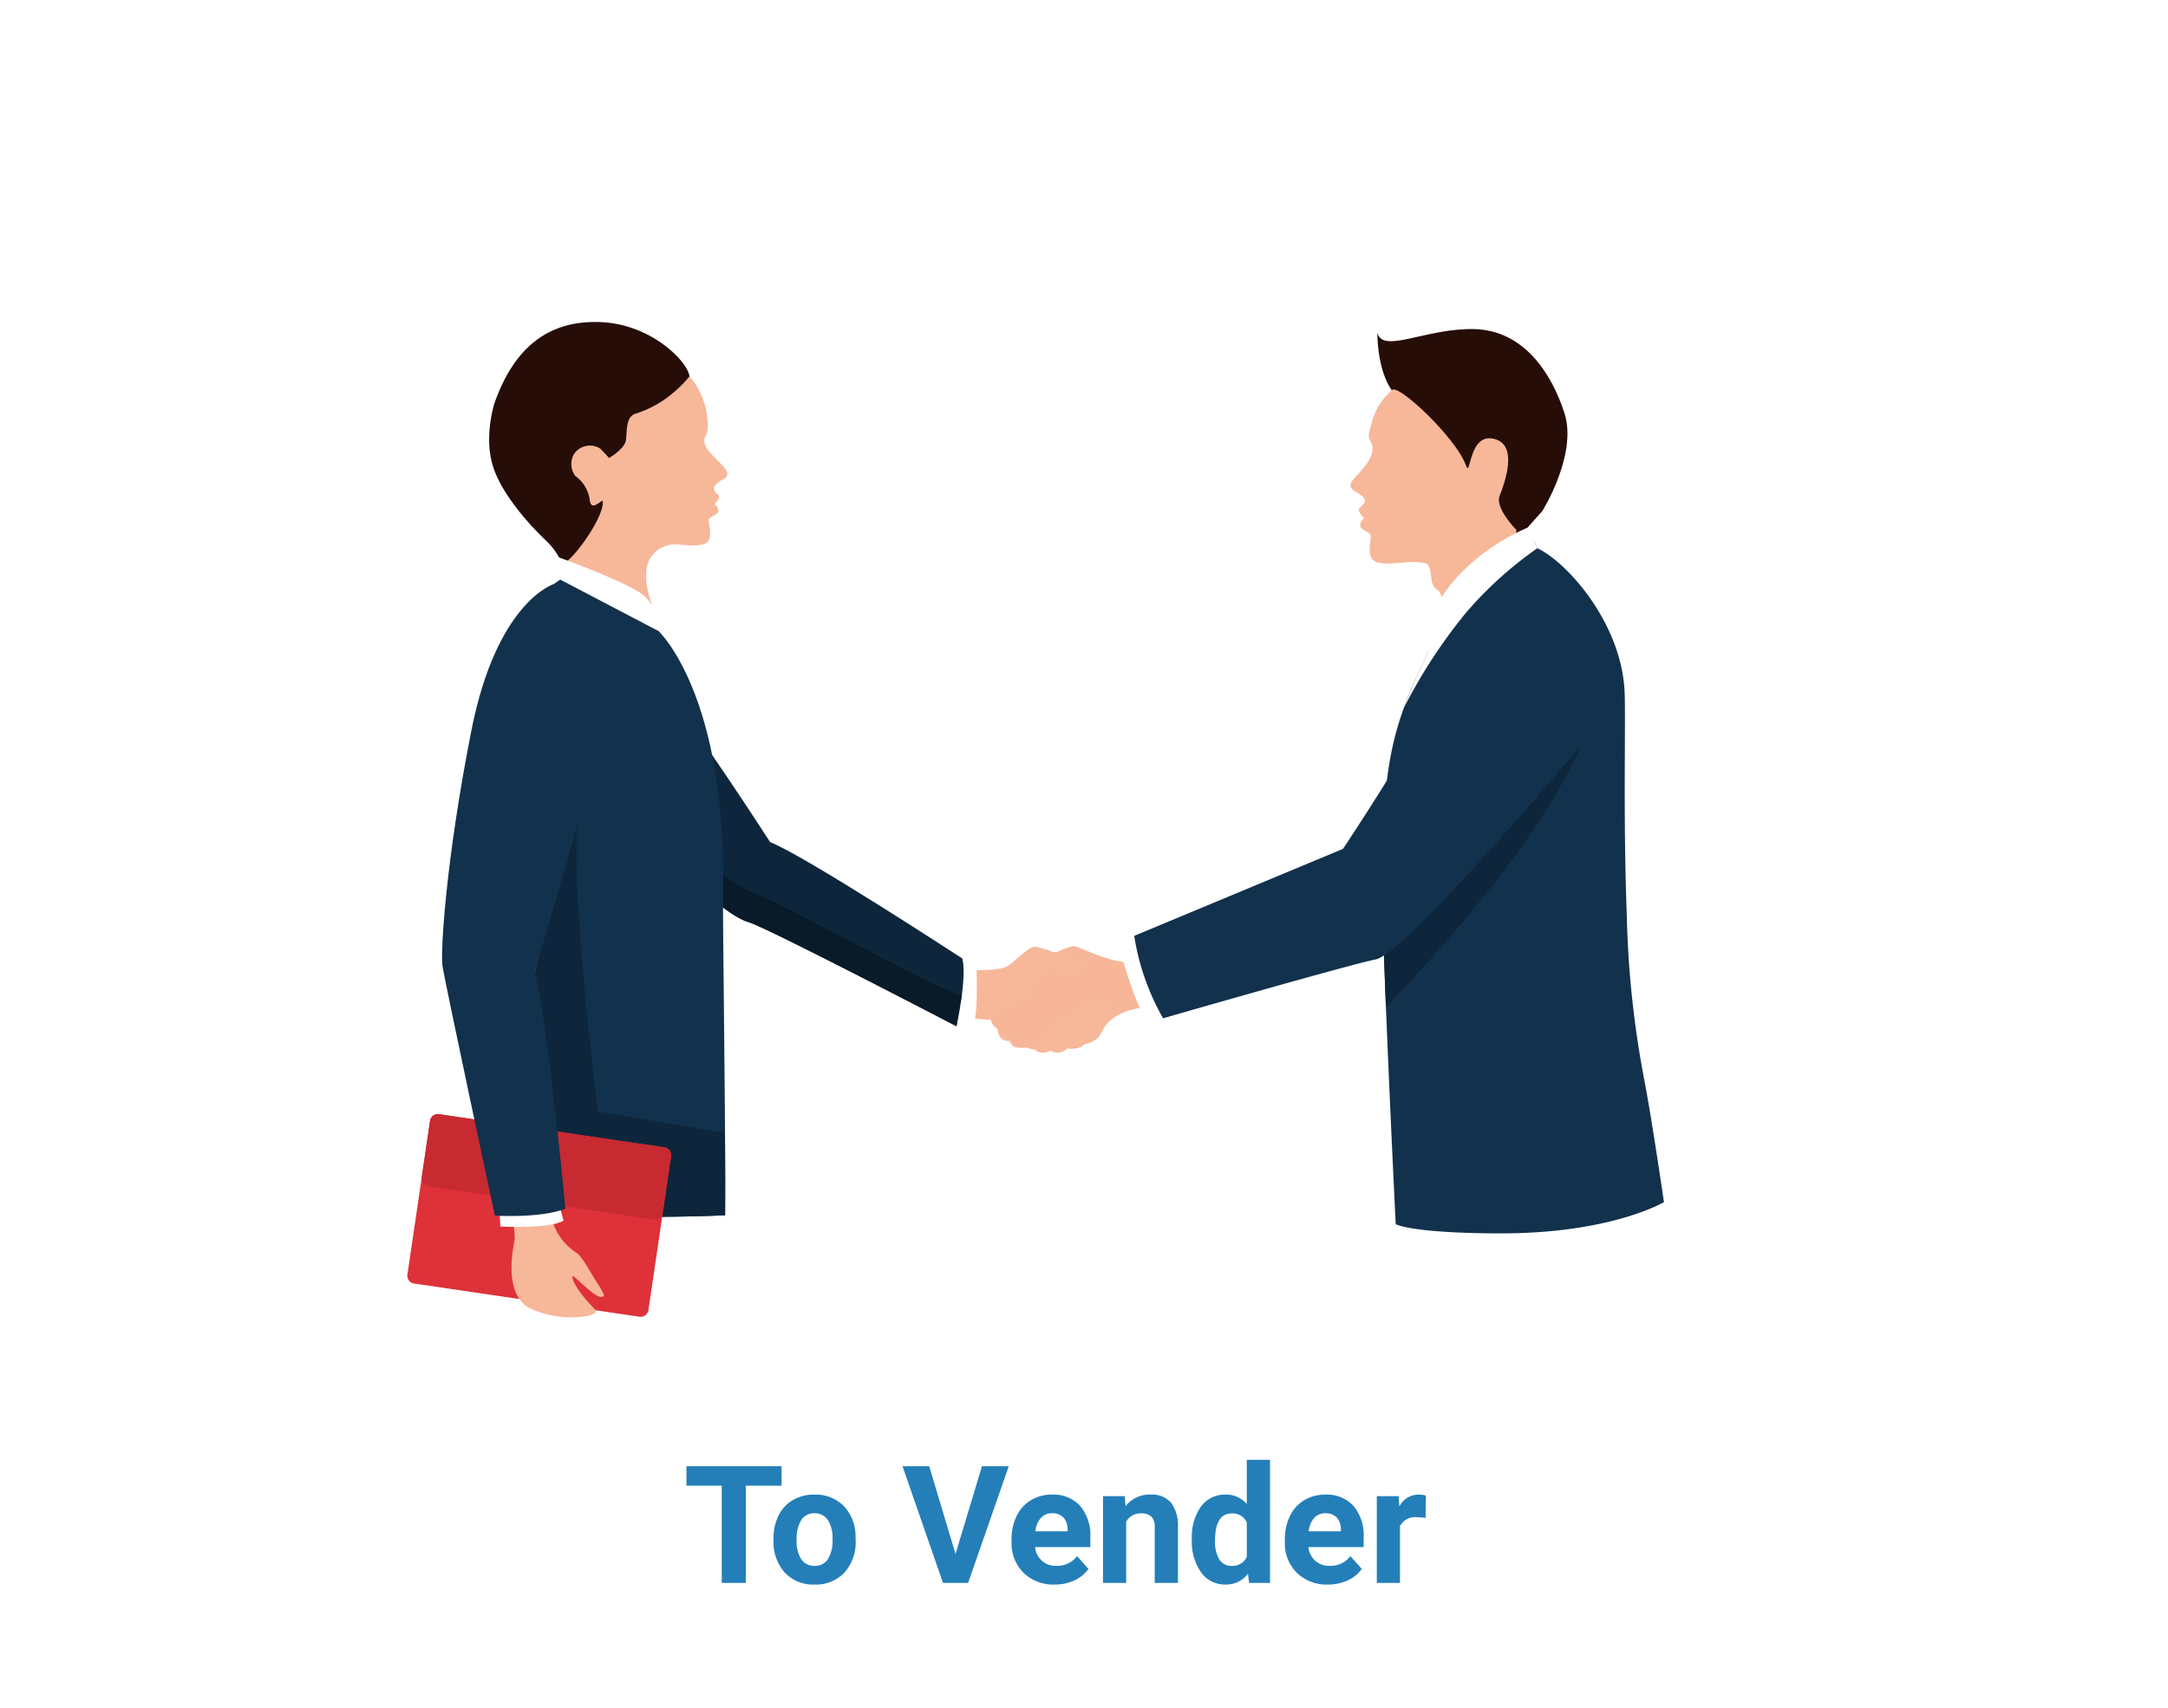 <svg xmlns="http://www.w3.org/2000/svg" xmlns:xlink="http://www.w3.org/1999/xlink" width="330" height="260" viewBox="0 0 330 260">
  <defs>
    <linearGradient id="linear-gradient" x1="6.088" y1="0.747" x2="6.109" y2="3.163" gradientUnits="objectBoundingBox">
      <stop offset="0" stop-color="#007ac3"/>
      <stop offset="1" stop-color="#0057a2"/>
    </linearGradient>
  </defs>
  <g id="グループ_255" data-name="グループ 255" transform="translate(-415 -1599)">
    <path id="パス_8" data-name="パス 8" d="M0,0H330V260H0Z" transform="translate(415 1599)" fill="#fff"/>
    <path id="パス_221" data-name="パス 221" d="M14.966-14.807H9.521V0H5.859V-14.807H.488v-2.966H14.966ZM13.733-6.726a7.833,7.833,0,0,1,.757-3.5,5.54,5.54,0,0,1,2.179-2.38,6.357,6.357,0,0,1,3.3-.842,6.014,6.014,0,0,1,4.364,1.636,6.565,6.565,0,0,1,1.886,4.443l.024.9a6.9,6.9,0,0,1-1.7,4.877A5.9,5.9,0,0,1,20,.244a5.927,5.927,0,0,1-4.559-1.831,7.025,7.025,0,0,1-1.7-4.98Zm3.528.25A4.937,4.937,0,0,0,17.969-3.6,2.336,2.336,0,0,0,20-2.6a2.341,2.341,0,0,0,2-.984,5.4,5.4,0,0,0,.72-3.148A4.888,4.888,0,0,0,22-9.593a2.341,2.341,0,0,0-2.026-1.015,2.3,2.3,0,0,0-2,1.009A5.493,5.493,0,0,0,17.261-6.476ZM41.443-4.407l4.028-13.367h4.077L43.359,0H39.539L33.374-17.773h4.065ZM56.531.244A6.484,6.484,0,0,1,51.8-1.538a6.335,6.335,0,0,1-1.825-4.749v-.342a7.979,7.979,0,0,1,.769-3.558A5.644,5.644,0,0,1,52.924-12.6a6.116,6.116,0,0,1,3.217-.848,5.482,5.482,0,0,1,4.266,1.709A6.944,6.944,0,0,1,61.963-6.9v1.44H53.552a3.277,3.277,0,0,0,1.031,2.075,3.118,3.118,0,0,0,2.179.781,3.808,3.808,0,0,0,3.186-1.477l1.733,1.941A5.3,5.3,0,0,1,59.534-.385,7.049,7.049,0,0,1,56.531.244Zm-.4-10.852a2.2,2.2,0,0,0-1.7.711,3.682,3.682,0,0,0-.836,2.035H58.5v-.282a2.626,2.626,0,0,0-.635-1.821A2.274,2.274,0,0,0,56.128-10.608Zm11.084-2.6.11,1.526a4.611,4.611,0,0,1,3.8-1.77,3.832,3.832,0,0,1,3.125,1.233,5.752,5.752,0,0,1,1.05,3.687V0H71.765V-8.447a2.289,2.289,0,0,0-.488-1.63,2.186,2.186,0,0,0-1.624-.507,2.427,2.427,0,0,0-2.234,1.27V0H63.892V-13.208ZM77.417-6.7A7.96,7.96,0,0,1,78.8-11.621a4.5,4.5,0,0,1,3.79-1.831,4.045,4.045,0,0,1,3.186,1.44V-18.75h3.54V0H86.133l-.171-1.4A4.151,4.151,0,0,1,82.568.244a4.483,4.483,0,0,1-3.741-1.837A8.216,8.216,0,0,1,77.417-6.7Zm3.528.263a5.214,5.214,0,0,0,.647,2.849,2.108,2.108,0,0,0,1.88.99,2.361,2.361,0,0,0,2.307-1.381V-9.2A2.327,2.327,0,0,0,83.5-10.583Q80.945-10.583,80.945-6.439ZM98.132.244A6.484,6.484,0,0,1,93.4-1.538a6.335,6.335,0,0,1-1.825-4.749v-.342a7.979,7.979,0,0,1,.769-3.558A5.644,5.644,0,0,1,94.525-12.6a6.116,6.116,0,0,1,3.217-.848,5.482,5.482,0,0,1,4.266,1.709A6.944,6.944,0,0,1,103.564-6.9v1.44H95.154a3.277,3.277,0,0,0,1.031,2.075,3.118,3.118,0,0,0,2.179.781,3.808,3.808,0,0,0,3.186-1.477l1.733,1.941a5.3,5.3,0,0,1-2.148,1.752A7.049,7.049,0,0,1,98.132.244Zm-.4-10.852a2.2,2.2,0,0,0-1.7.711,3.682,3.682,0,0,0-.836,2.035H100.1v-.282a2.626,2.626,0,0,0-.635-1.821A2.274,2.274,0,0,0,97.729-10.608Zm15.259.708a9.584,9.584,0,0,0-1.27-.1,2.584,2.584,0,0,0-2.625,1.355V0h-3.528V-13.208H108.9l.1,1.575a3.269,3.269,0,0,1,2.942-1.819,3.7,3.7,0,0,1,1.1.159Z" transform="translate(519 1840)" fill="#247fb9"/>
    <g id="グループ_253" data-name="グループ 253" transform="translate(477 1648.023)">
      <g id="グループ_252" data-name="グループ 252" transform="translate(0 0)">
        <g id="グループ_251" data-name="グループ 251" transform="translate(0 0)">
          <g id="グループ_223" data-name="グループ 223" transform="translate(84.026 95.036)">
            <path id="パス_158" data-name="パス 158" d="M221.35,235.954c-1.462.854-6.719.577-6.719.577s-1.262,5.375-.276,7.364c0,0,5.318.123,6.881.684S221.35,235.954,221.35,235.954Z" transform="translate(-213.979 -232.922)" fill="#f7b799"/>
            <path id="パス_159" data-name="パス 159" d="M225.948,248.816a2.633,2.633,0,0,1-2.387-.055s-2.323.483-2.567-.984c0,0-1.753.279-1.894-1.813,0,0-1.134-.748-.955-1.518s.61-1.16,1.935-1.593,5.548-6.921,6.153-7.539a15.033,15.033,0,0,1,4.257-1.938c.99-.255,5.093,2.771,10.575,2.532,0,0,2.092,2.139,1.147,6.742,0,0-4.466-.081-6.778,2.885S225.948,248.816,225.948,248.816Z" transform="translate(-213.278 -233.36)" fill="#f7b799"/>
            <path id="パス_160" data-name="パス 160" d="M225.948,248.816a2.633,2.633,0,0,1-2.387-.055s-2.323.483-2.567-.984c0,0-1.753.279-1.894-1.813,0,0-1.134-.748-.955-1.518s.61-1.16,1.935-1.593,5.548-6.921,6.153-7.539a15.033,15.033,0,0,1,4.257-1.938c.99-.255,5.093,2.771,10.575,2.532,0,0,2.092,2.139,1.147,6.742,0,0-4.466-.081-6.778,2.885S225.948,248.816,225.948,248.816Z" transform="translate(-213.278 -233.36)" fill="#f7b799" opacity="0.2" style="mix-blend-mode: multiply;isolation: isolate"/>
            <path id="パス_161" data-name="パス 161" d="M219.162,237.236c2.082-.792,4.427-3.931,5.666-3.807a17.688,17.688,0,0,1,2.767.807,8.323,8.323,0,0,1,2.7.8c.982.546,2.5,1.331,2.447,1.7s-2.634,1.438-5.8.134a12.639,12.639,0,0,1-2.039,1.293s.445,3.285-4.846,4.684C220.055,242.842,216.736,239.261,219.162,237.236Z" transform="translate(-213.253 -233.349)" fill="#f7b799"/>
            <path id="パス_162" data-name="パス 162" d="M224.4,248.306c-.819-.179-.793-1.078.1-2.154s2.186-3.476,3.657-2.683c0,0,.978-2.056,2.5-1.728,0,0,1.213-2.645,3-.971,0,0,1.336-.773,1.8.14s-1.245,4.078-1.847,5.018a3.732,3.732,0,0,1-2.254,1.188s-.559.883-2.623.671a2.127,2.127,0,0,1-2.608.307A1.951,1.951,0,0,1,224.4,248.306Z" transform="translate(-212.318 -232.202)" fill="#f7b799"/>
          </g>
          <path id="パス_163" data-name="パス 163" d="M214.15,235.882h2.577s.3,6.916-.409,8.932a8.637,8.637,0,0,1-2.967-.552C212.478,243.758,214.15,235.882,214.15,235.882Z" transform="translate(-130.101 -137.897)" fill="#fff"/>
          <path id="パス_164" data-name="パス 164" d="M223.064,252.611s1.643-7.458.878-10.318c0,0-23.87-15.6-29.254-17.723,0,0-12.058-18.735-17.13-24.5-4.1-4.657-10.923-11.593-17.612-7.071s2.319,17.259,12.993,27.968,15.57,14.928,18.477,15.792S223.064,252.611,223.064,252.611Z" transform="translate(-139.467 -145.388)" fill="#0d263b"/>
          <path id="パス_165" data-name="パス 165" d="M223.34,245.693c-2.716-.282-28.942-14.9-31.4-15.477-3.816-.906-24.99-18.34-31.163-25.464a87.469,87.469,0,0,0,11.631,13.987c10.676,10.709,15.57,14.928,18.477,15.792s31.648,15.849,31.648,15.849A41.31,41.31,0,0,1,223.34,245.693Z" transform="translate(-138.938 -143.155)" fill="#091a29"/>
          <path id="パス_166" data-name="パス 166" d="M238.1,232.6l-3.271,1.15s2.313,8.775,4.148,10.888L243.449,243Z" transform="translate(-126.431 -138.452)" fill="#fff"/>
          <g id="グループ_236" data-name="グループ 236" transform="translate(110.647 1.074)">
            <g id="グループ_235" data-name="グループ 235">
              <g id="グループ_232" data-name="グループ 232" transform="translate(32.927)">
                <g id="グループ_229" data-name="グループ 229">
                  <g id="グループ_224" data-name="グループ 224" transform="translate(0 2.919)">
                    <path id="パス_167" data-name="パス 167" d="M266.568,174.081c.8-.926,2.214-2.676,1.506-4.219-.435-.932-.624-.658.158-3.361,1.378-4.909,6.168-6.6,7.025-7.483l.478.969c1.282-2.278,2.892-4.078,4.975-4.428,4.636-.771,11.414,3.677,14.4,6.809s-.269,9.217-3.673,15.494c-2.45,4.48-.185,8.41.268,9.613-1.039.357-11.1,10.131-11.1,10.131a45.329,45.329,0,0,1-1.982-4.707c-.185-.565-.724-.644-1.121-1.355-.394-.642-.271-2.25-.685-2.9-.079-.123-.169-.238-.251-.362a8.294,8.294,0,0,0-2.657-.255c-1.5.05-4.393.6-5.465-.233s-.385-3.134-.442-3.731c-.035-.6-.778-.548-1.4-1.175-.643-.632.368-1.562.368-1.562-.269-.257-1.127-1.164-.643-1.587.645-.546,1.537-1.23-.512-2.351C263.99,176.387,265.337,175.539,266.568,174.081Z" transform="translate(-264.922 -155.471)" fill="#f7b799"/>
                  </g>
                  <g id="グループ_228" data-name="グループ 228" transform="translate(4.082)">
                    <g id="グループ_227" data-name="グループ 227">
                      <g id="グループ_226" data-name="グループ 226">
                        <g id="グループ_225" data-name="グループ 225">
                          <path id="パス_168" data-name="パス 168" d="M296.887,165.768c-2.033-6.291-6.307-12.554-13.627-12.784s-14.014,3.834-14.845.56c0,0-.111,5.434,2.189,8.754.735-1.271,9.783,7.179,11.3,11.452.761,2.15.317-5.4,4.583-3.964,3.158,1.071,1.506,6.128.533,8.591-.735,1.867,2.555,5.183,2.555,5.183l-.112,1.666,4.053-4.535S298.929,172.061,296.887,165.768Z" transform="translate(-268.414 -152.974)" fill="#260d08"/>
                        </g>
                      </g>
                    </g>
                  </g>
                </g>
                <g id="グループ_230" data-name="グループ 230" transform="translate(4.844 32.223)">
                  <path id="パス_169" data-name="パス 169" d="M292.125,180.57c.29.609.53,1.119.53,1.119,4.583,2.144,13.05,11.649,13.3,22.334.134,5.7-.23,19.222.31,33.413a150.952,150.952,0,0,0,2.643,25.081c1.089,5.536,3.02,18.728,3.02,18.728S303.9,286.007,287.176,286c-13.74-.007-16.082-1.4-16.082-1.4s-2.028-41.287-2.028-50.779c0-18.7,1.142-24.419,6.965-36.274C276.7,196.178,291.739,179.761,292.125,180.57Z" transform="translate(-269.066 -180.541)" fill="#12314d"/>
                </g>
                <g id="グループ_231" data-name="グループ 231" transform="translate(8.981 26.59)" opacity="0.3" style="mix-blend-mode: multiply;isolation: isolate">
                  <path id="パス_170" data-name="パス 170" d="M284.916,175.722s1.2,6.1-9.134,10.416a2.573,2.573,0,0,0-.268-.914c-.079-.123-.169-.238-.251-.362a8.294,8.294,0,0,0-2.657-.255S284.221,181.779,284.916,175.722Z" transform="translate(-272.606 -175.722)" fill="#f7b799"/>
                </g>
              </g>
              <path id="パス_171" data-name="パス 171" d="M269.145,234.762c.1,3.451.257,7.878.448,12.618,6.438-6.655,23.9-25.542,30.042-40.651C302.7,199.186,280.085,222.738,269.145,234.762Z" transform="translate(-231.282 -144.142)" fill="#0d263b"/>
              <g id="グループ_234" data-name="グループ 234" transform="translate(0 37.006)">
                <g id="グループ_233" data-name="グループ 233">
                  <path id="パス_172" data-name="パス 172" d="M300.683,184.633c-3.78.782-13.2,7.149-17.349,17.122-3.178,7.642-14.811,25.016-14.811,25.016l-31.771,13.242a36.7,36.7,0,0,0,4.394,12.55s28.682-8.268,32.36-8.961c4.8-.9,33.432-35.13,33.432-35.13Z" transform="translate(-236.753 -184.633)" fill="#12314d"/>
                </g>
              </g>
            </g>
            <path id="パス_173" data-name="パス 173" d="M290.655,178.858s-10.529,4.18-14.488,13.272c-.264.607.062,4.333-.611,5.7a84.117,84.117,0,0,0-3.671,8.4,81.269,81.269,0,0,1,9.28-14.256,57.986,57.986,0,0,1,11.014-10S290.886,179.215,290.655,178.858Z" transform="translate(-230.82 -148.603)" fill="#fff"/>
          </g>
          <g id="グループ_249" data-name="グループ 249" transform="translate(12.457)">
            <g id="グループ_248" data-name="グループ 248">
              <g id="グループ_247" data-name="グループ 247">
                <g id="グループ_243" data-name="グループ 243">
                  <g id="グループ_239" data-name="グループ 239" transform="translate(11.376 7.408)">
                    <g id="グループ_238" data-name="グループ 238">
                      <g id="グループ_237" data-name="グループ 237">
                        <path id="パス_174" data-name="パス 174" d="M180.611,158.393c1.552.991,3.234,3.931,3.6,6.442.365,2.526.173,2.72-.2,3.563-.614,1.405.839,2.569,1.621,3.41,1.189,1.286,2.65,2.3.965,3.209-1.895,1.027-1.26,1.773-.635,2.269.457.375-.309,1.19-.54,1.431,0,0,.964.823.383,1.394s-1.265.538-1.285,1.08.686,2.6-.3,3.366-3.686.3-5.1.271a7.751,7.751,0,0,0-4.728,1.8c-.69.635.369,1.828-.219,2.388-2.951,2.852-6.6,3.6-11.1-1.981-1.7-2.109.726-7.6.893-7.751.152-.178,9.55-13.515,9.55-13.515Z" transform="translate(-162.483 -158.393)" fill="#f7b799"/>
                      </g>
                    </g>
                  </g>
                  <g id="グループ_240" data-name="グループ 240" transform="translate(3.16 7.421)">
                    <path id="パス_175" data-name="パス 175" d="M158.656,182.114s5.266,1.355,5.079,3.6c-.286,3.754-2.533,10.03-3.711,10.183-1.894.241,23.965,13.175,20.515,7.657-2.735-4.379-2.223-5.881-4.09-10.877-.307-.817-1.687-2.378-1.115-3.7,3.939-9.178,6.885-26.562,6.885-26.562l-7.581-4.012s-19.632,9.791-19.175,9.87S158.656,182.114,158.656,182.114Z" transform="translate(-155.454 -158.404)" fill="#f7b799"/>
                  </g>
                  <g id="グループ_241" data-name="グループ 241">
                    <path id="パス_176" data-name="パス 176" d="M183.238,160.335c-.189-2.093-5.6-7.905-13.464-8.259s-13.187,3.738-16.216,12.344c0,0-1.663,5.074-.214,9.641,1.238,3.941,5.07,8.437,8.049,11.263a11.026,11.026,0,0,1,2.49,3.555c1.432-.238,6.411-7.092,6.155-9.534-.053-.444-1.751,1.794-1.977-.193a5.31,5.31,0,0,0-2.206-3.656,3.074,3.074,0,0,1-.229-3.272,2.911,2.911,0,0,1,4.019-.9c.59.562,1.356,1.434,1.356,1.434s2.325-1.338,2.549-2.642c.222-1.288-.079-3.551,1.42-4.084a16.5,16.5,0,0,0,5.487-2.944A18.137,18.137,0,0,0,183.238,160.335Z" transform="translate(-152.751 -152.055)" fill="#260d08"/>
                  </g>
                  <g id="グループ_242" data-name="グループ 242" transform="translate(12.259 30.918)">
                    <path id="パス_177" data-name="パス 177" d="M179,181.431s-6.351.25-3.326,8.96-12.437-1.772-12.437-1.772l9.306-10.112Z" transform="translate(-163.238 -178.506)" fill="#f7b799"/>
                  </g>
                </g>
                <g id="グループ_246" data-name="グループ 246" transform="translate(19.403 28.844)" opacity="0.3" style="mix-blend-mode: multiply;isolation: isolate">
                  <g id="グループ_244" data-name="グループ 244" transform="translate(0.032)">
                    <path id="パス_178" data-name="パス 178" d="M169.379,176.776c0-.019-.006-.029,0-.044Z" transform="translate(-169.377 -176.732)" fill="#f7b799"/>
                  </g>
                  <g id="グループ_245" data-name="グループ 245" transform="translate(0 0.044)">
                    <path id="パス_179" data-name="パス 179" d="M169.384,176.77c-.508,3.835,4.912,7.38,4.92,7.389a4.458,4.458,0,0,1,3.528-2.427c.037,0,.091-.011.137-.008.309.008.692.039,1.1.067C169.919,181.171,169.411,177.285,169.384,176.77Z" transform="translate(-169.35 -176.77)" fill="#f7b799"/>
                  </g>
                </g>
              </g>
            </g>
          </g>
          <path id="パス_180" data-name="パス 180" d="M186.316,242.266c-15.419,0-21.656-32.9-21.656-32.9l21.648,20.685C186.154,232.121,186.207,236.61,186.316,242.266Z" transform="translate(-138.283 -142.376)" fill="url(#linear-gradient)"/>
          <path id="パス_181" data-name="パス 181" d="M161.181,186.769l.794-4.042s9.922,3.576,12.666,5.6a6.829,6.829,0,0,1,2.475,5.6Z" transform="translate(-138.87 -146.875)" fill="#fff"/>
          <path id="パス_182" data-name="パス 182" d="M154.943,250.133c-.295,6.511-2.172,23.077-2.749,30.117.108.042,8.449,3.259,36.6,2.145.008-1.537.013-3.152.013-4.944,0-15.159-.406-39.995-.323-43.89.645-30.44-9.82-40.112-9.82-40.112l-14.96-7.836s-12.214,6.906-11.682,29.739C152.222,223.8,155.689,233.513,154.943,250.133Z" transform="translate(-140.42 -146.388)" fill="#12314d"/>
          <path id="パス_183" data-name="パス 183" d="M152.167,275.518c.108.042,8.449,3.259,36.6,2.145.007-1.537.013-3.152.013-4.944,0-2.339-.019-4.923-.049-7.612l-19.339-3.248s-5.008-39.249-2.622-47.625c0,0-6.719-.641-14.576-.607.757,7.793,3.382,17.083,2.722,31.775C154.622,251.912,152.744,268.479,152.167,275.518Z" transform="translate(-140.393 -141.657)" fill="#0d263b"/>
          <path id="パス_184" data-name="パス 184" d="M177.433,286.077l-34.314-5.053a1.2,1.2,0,0,1-1.012-1.361l3.448-23.413a1.2,1.2,0,0,1,1.362-1.012l34.313,5.054a1.2,1.2,0,0,1,1.012,1.362l-3.448,23.412A1.2,1.2,0,0,1,177.433,286.077Z" transform="translate(-142.094 -134.631)" fill="#de3139"/>
          <path id="パス_185" data-name="パス 185" d="M180.914,260.292,146.6,255.238a1.2,1.2,0,0,0-1.362,1.012l-1.266,8.6a1.2,1.2,0,0,0,1.011,1.362l34.314,5.053a1.2,1.2,0,0,0,1.362-1.011l1.266-8.6A1.2,1.2,0,0,0,180.914,260.292Z" transform="translate(-141.778 -134.631)" fill="#c72a31"/>
          <g id="グループ_250" data-name="グループ 250" transform="translate(5.291 39.894)">
            <path id="パス_186" data-name="パス 186" d="M162.3,187.522c-8.88,4.78-10.437,20.782-12.153,40.182s-1.937,19.149.154,28.29,7.581,27.007,6.955,30.064-1.088,8.488,2.449,10.2c4.712,2.278,10.894,1.206,9.874.186-1.238-1.238-3.32-3.61-3.5-5.015-.11-.857,4.115,4.282,4.838,2.8a13.5,13.5,0,0,0-1.286-2.2c-1-1.714-2.174-3.736-2.852-4.207a8.843,8.843,0,0,1-3.945-5.742c-.783-2.893-1.992-28.938-3.08-34.936l10.174-38.208S174.966,195.315,162.3,187.522Z" transform="translate(-146.253 -185.959)" fill="#f7b799"/>
            <path id="パス_187" data-name="パス 187" d="M154.117,268.548l.116,1.824s7.571.393,9.6-.911l-.671-2.528Z" transform="translate(-145.354 -172.547)" fill="#fff"/>
            <path id="パス_188" data-name="パス 188" d="M154.655,282.344s6.812.449,10.733-1.046c0,0-2.76-29.841-4.725-35.979,0,0,10.257-33.8,10.948-40.976s-4.075-16.73-7.971-18.159c0,0-8.681,2.609-12.569,22.346s-4.693,33.55-4.4,35.728S154.655,282.344,154.655,282.344Z" transform="translate(-146.62 -186.185)" fill="#12314d"/>
          </g>
        </g>
      </g>
    </g>
  </g>
</svg>

